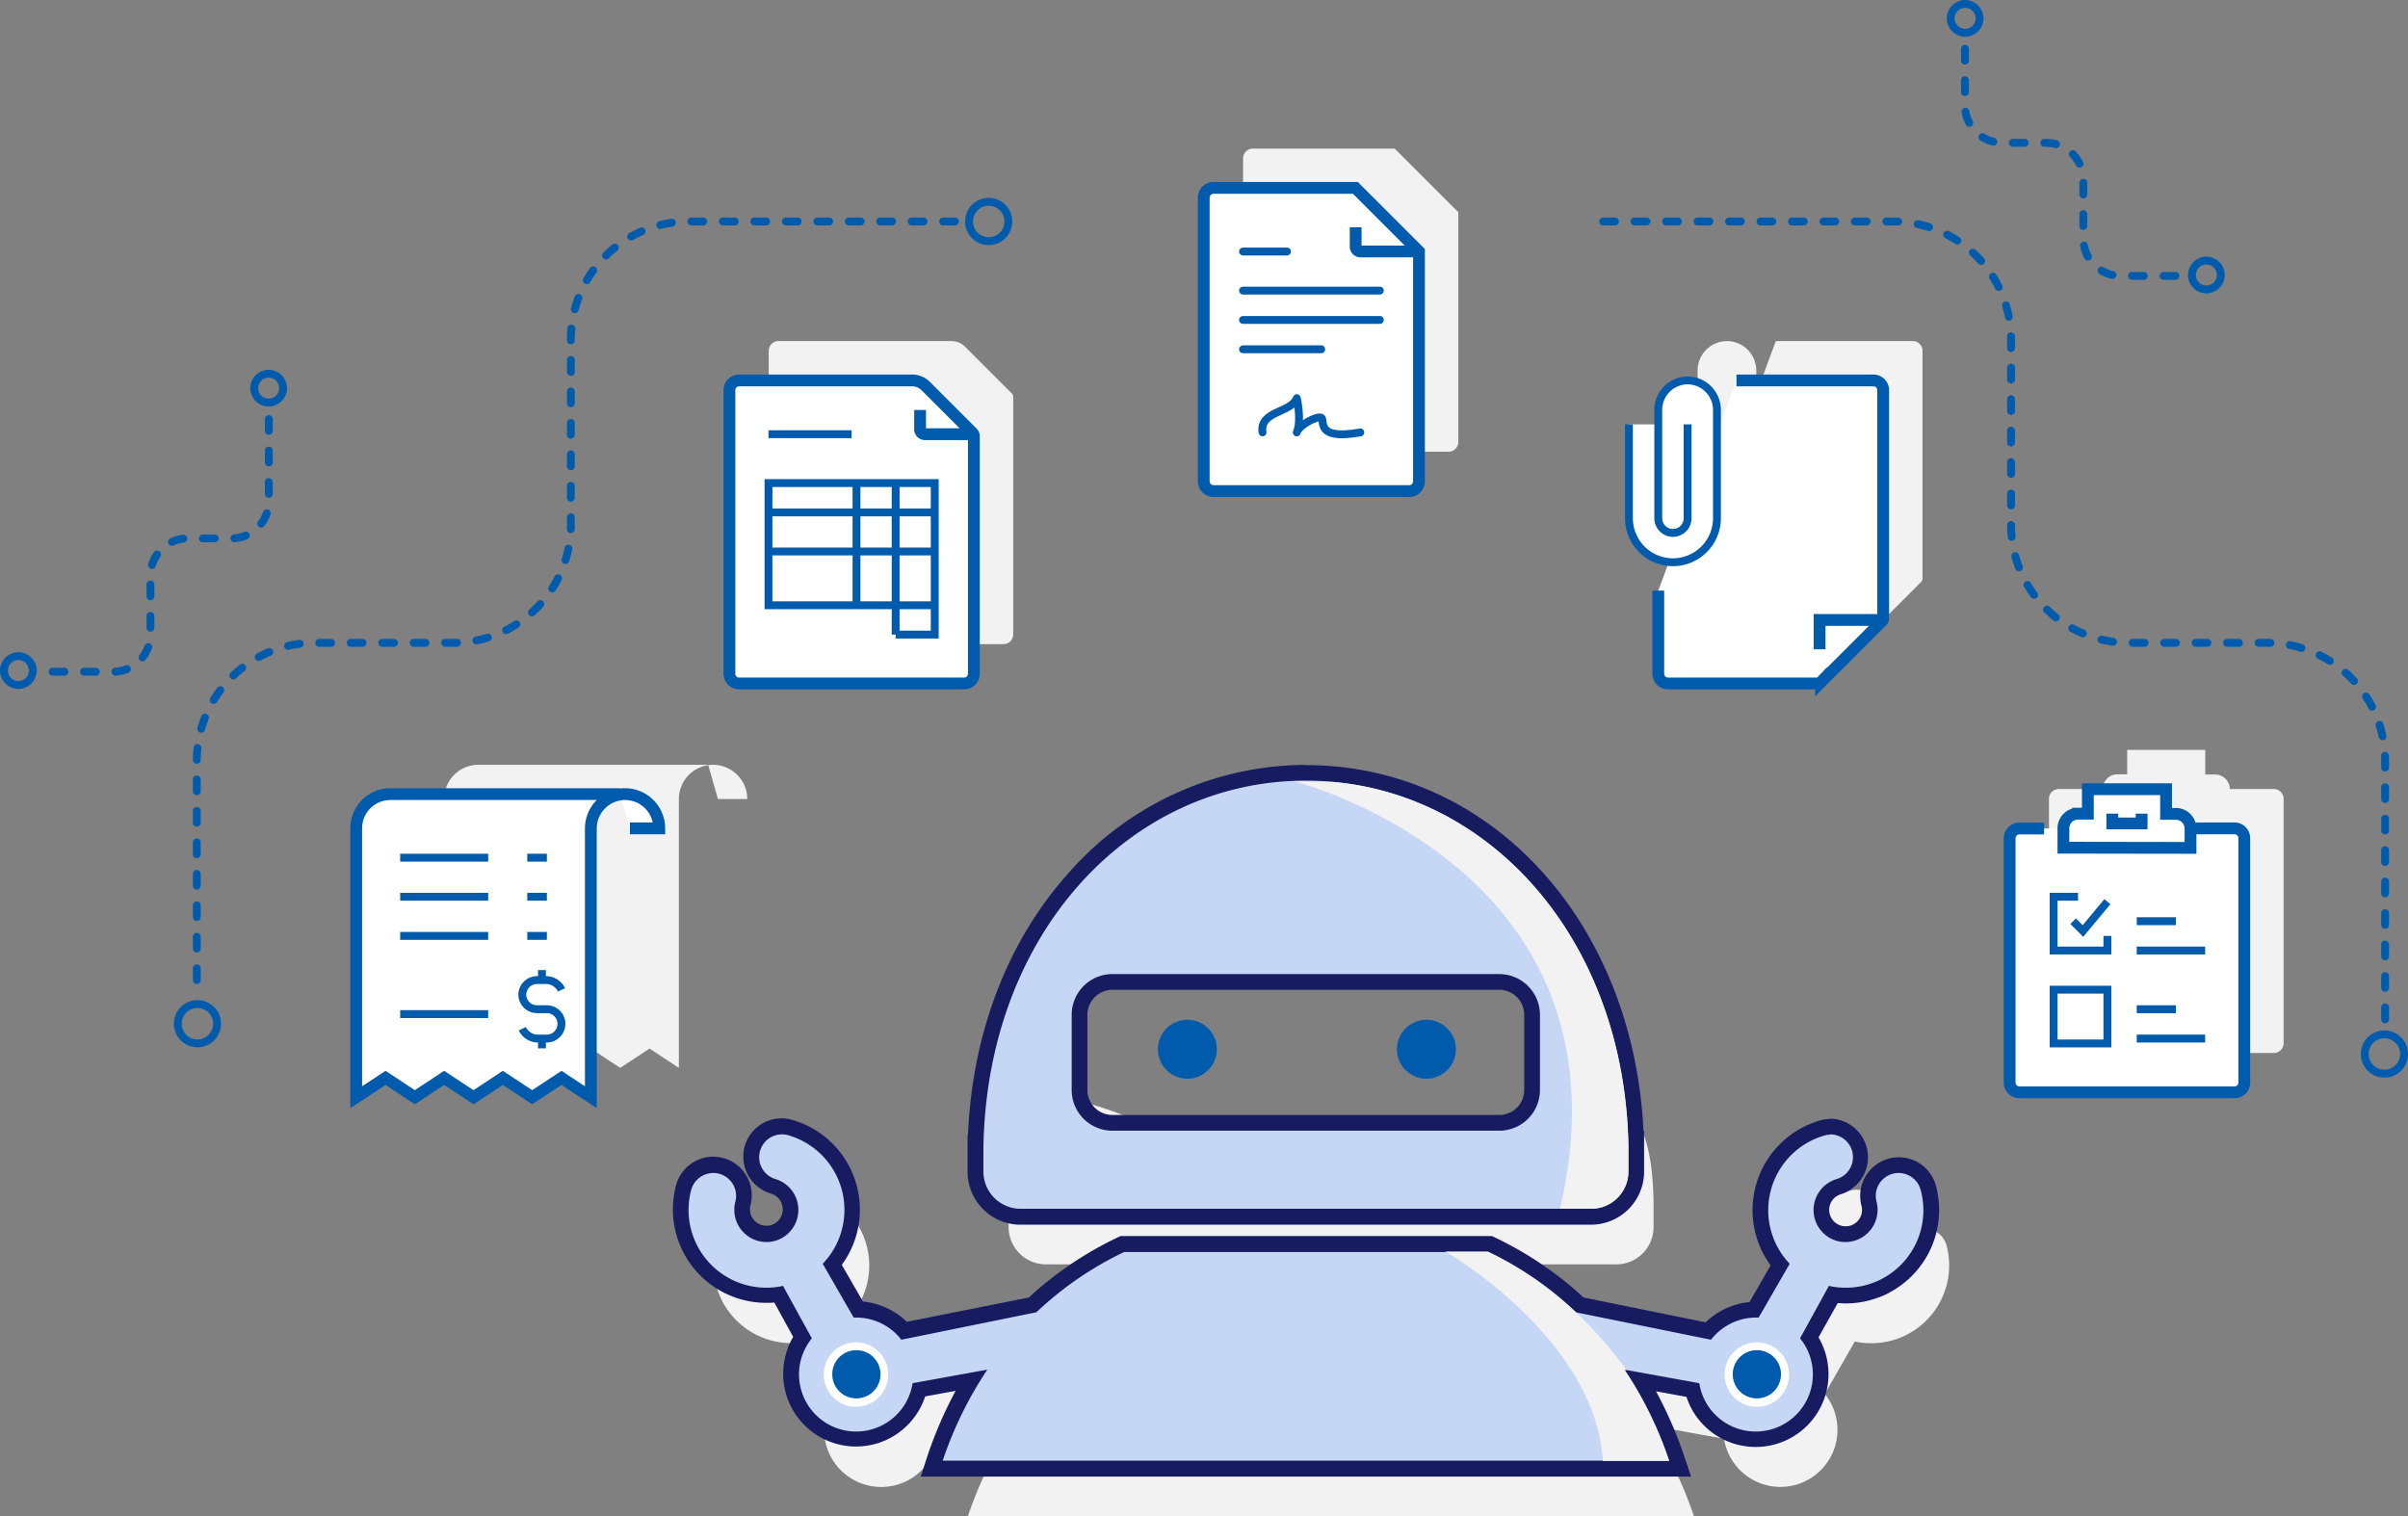 <svg xmlns="http://www.w3.org/2000/svg" viewBox="0 0 373.44 235.19"><rect x="0" y="0" width="373.44" height="235.19" fill="#808080" stroke="none"/><defs><style>.cls-1{fill:#f2f2f2}.cls-10,.cls-2,.cls-9{fill:none}.cls-10,.cls-2,.cls-7,.cls-8,.cls-9{stroke:#005bac}.cls-10,.cls-2,.cls-7,.cls-8{stroke-miterlimit:10}.cls-10,.cls-2,.cls-8,.cls-9{stroke-width:1.22px}.cls-3{fill:#c5d7f4}.cls-4{fill:#171c61}.cls-5{fill:#005bac}.cls-6,.cls-7,.cls-8{fill:#fff}.cls-7{stroke-width:1.83px}.cls-10,.cls-9{stroke-linecap:round}.cls-9{stroke-linejoin:round}.cls-10{stroke-dasharray:1.83 3.05}</style></defs><g id="レイヤー_2" data-name="レイヤー 2"><g id="レイヤー_1-2" data-name="レイヤー 1"><g id="invoice"><path class="cls-1" d="M120.74 99.9h34.87a1.51 1.51 0 0 0 1.52-1.51V61.55a.75.75 0 0 0-.22-.53l-7.23-7.23a3 3 0 0 0-2.15-.89h-26.79a1.52 1.52 0 0 0-1.52 1.52v44a1.51 1.51 0 0 0 1.52 1.48z"/><path class="cls-1" d="M156.37 61.24h-6.82a.76.76 0 0 1-.76-.76v-3M125.28 61.24h12.89M125.28 73.37h25.78M125.28 79.43h25.78M151.06 87.77h-25.78V68.82h25.78v23.5H145M145 68.82v23.5M138.93 68.82v18.95"/></g><path class="cls-1" d="M162.17 196.09h88.49a5.78 5.78 0 0 0 5.78-5.78v-3.87c-.57-33.06-24.24-5.15-51.51-5.15-27.43 0-48.2-27.63-48.51 5.74v3.28a5.78 5.78 0 0 0 5.75 5.78z"/><path class="cls-1" d="M150.09 235.19a59.32 59.32 0 0 1 6.91-14.11l-11.59 2.1a8.86 8.86 0 1 1-15.48-7.18l-.14.16-4.48-8.12a12.11 12.11 0 0 1-13.09-5.87 12 12 0 0 1-1.14-9 3.54 3.54 0 0 1 6.84 1.81 5 5 0 1 0 6.21-3.5 3.54 3.54 0 1 1 2-6.79 12.06 12.06 0 0 1 5.36 19.88l4.8 8.34a8.89 8.89 0 0 1 7.41 3.43l20.95-4.25a52.56 52.56 0 0 1 13.6-9.34h56.42a52.39 52.39 0 0 1 13.6 9.34l21 4.25a8.87 8.87 0 0 1 7.4-3.43l4.8-8.34a12.05 12.05 0 0 1 5.35-19.88 3.54 3.54 0 1 1 2 6.79 5 5 0 1 0 6.21 3.5 3.54 3.54 0 0 1 2.52-4.32 3.48 3.48 0 0 1 2.64.33 3.57 3.57 0 0 1 1.69 2.18 12.07 12.07 0 0 1-14.23 14.88l-4.65 8.13-.15-.16a8.85 8.85 0 1 1-15.48 7.12l-11.59-2.1a59.35 59.35 0 0 1 6.92 14.11z"/><g id="ticket"><path class="cls-1" d="M109.82 118.61H74.19a5.31 5.31 0 0 0-5.31 5.31v41.7l4.55-3 4.55 3 4.55-3 4.55 3 4.55-3 4.55 3 4.55-3 4.55 3v-41.7a5.32 5.32 0 0 1 5.3-5.31 5.33 5.33 0 0 1 5.31 5.31h-4.55M95.42 140.6h3.03M95.42 134.53h3.03M95.42 128.47h3.03M75.71 140.6h13.64M75.71 134.53h13.64M75.71 128.47h13.64M75.71 152.73h13.64"/><path class="cls-1" d="M94.66 155a2.7 2.7 0 0 0 2.28 1.52h1.51a2.28 2.28 0 0 0 2.28-2.27 2.29 2.29 0 0 0-2.28-2.25h-1.51a2.28 2.28 0 0 1-2.28-2.27 2.29 2.29 0 0 1 2.28-2.28h1.51a2.7 2.7 0 0 1 2.28 1.52M97.69 145.91v1.51M97.69 156.52v1.52"/></g><rect class="cls-2" x="166.2" y="150.98" width="72.66" height="24.29" rx="6.31" ry="6.31"/><path class="cls-3" d="M158.28 188.69a7 7 0 0 1-7-7v-4.5c.82-32.78 22.67-57.34 51.21-57.34 28.29 0 50.12 24.31 51.2 56.75v5.09a7 7 0 0 1-7 7zm14.23-36.4a5.1 5.1 0 0 0-5.09 5.09v11.67a5.1 5.1 0 0 0 5.09 5.09h60a5.1 5.1 0 0 0 5.09-5.09v-11.67a5.1 5.1 0 0 0-5.09-5.09z"/><path class="cls-4" d="M202.53 121.07c27.27 0 49.44 23.69 50 56.75v3.87a5.78 5.78 0 0 1-5.78 5.78h-88.47a5.77 5.77 0 0 1-5.77-5.78v-3.28c.32-33.37 22.59-57.34 50-57.34m-30 54.29h60a6.31 6.31 0 0 0 6.31-6.31v-11.66a6.32 6.32 0 0 0-6.31-6.32h-60a6.32 6.32 0 0 0-6.31 6.32v11.66a6.31 6.31 0 0 0 6.31 6.31m30-56.73a49.1 49.1 0 0 0-37 17c-9.33 10.5-14.75 24.76-15.39 40.37h-.07v5.72a8.22 8.22 0 0 0 8.21 8.22h88.49a8.23 8.23 0 0 0 8.22-8.22v-6.31h-.09c-1.58-32.52-23.75-56.75-52.37-56.75zm-30 54.29a3.87 3.87 0 0 1-3.87-3.87v-11.66a3.88 3.88 0 0 1 3.87-3.88h60a3.88 3.88 0 0 1 3.87 3.88v11.66a3.87 3.87 0 0 1-3.87 3.87z"/><path class="cls-3" d="M144.5 227.79l.55-1.61a61.83 61.83 0 0 1 5.54-12l-8 1.45a10 10 0 0 1-7.26 7.3 9.78 9.78 0 0 1-2.52.32 10.08 10.08 0 0 1-8.31-15.76l-3.68-6.68a13.53 13.53 0 0 1-1.91.14A13.27 13.27 0 0 1 106 184.24a4.78 4.78 0 0 1 4.59-3.54 5.06 5.06 0 0 1 1.23.16 4.79 4.79 0 0 1 3.38 5.83 3.73 3.73 0 0 0 .35 2.81 3.79 3.79 0 0 0 3.29 1.91 3.77 3.77 0 0 0 3.27-5.61 3.82 3.82 0 0 0-2.22-1.76 4.76 4.76 0 0 1 1.34-9.33 4.61 4.61 0 0 1 1.33.2 13.27 13.27 0 0 1 6.51 21.2l4 7a10.19 10.19 0 0 1 7.13 3.29l19.9-4a54.17 54.17 0 0 1 13.69-9.4l.25-.12h57l.25.12a53.81 53.81 0 0 1 13.66 9.32l19.91 4a10.17 10.17 0 0 1 7.13-3.29l4-7a13.28 13.28 0 0 1 6.5-21.2 4.73 4.73 0 0 1 1.34-.2 4.76 4.76 0 0 1 1.34 9.33 3.75 3.75 0 0 0-2.56 4.62 3.73 3.73 0 0 0 3.61 2.75 3.79 3.79 0 0 0 3.29-1.91 3.73 3.73 0 0 0 .35-2.81 4.78 4.78 0 0 1 3.38-5.83 5 5 0 0 1 1.22-.16 4.78 4.78 0 0 1 4.6 3.54 13.27 13.27 0 0 1-12.85 16.69 13.53 13.53 0 0 1-1.91-.14l-3.68 6.68a10.08 10.08 0 0 1-8.31 15.76 9.78 9.78 0 0 1-2.52-.32 10.08 10.08 0 0 1-7.27-7.3l-8-1.45a61.83 61.83 0 0 1 5.54 12l.55 1.61z"/><path class="cls-4" d="M283.81 175.93a3.54 3.54 0 0 1 1 6.94 5 5 0 0 0-1.05 9.12 4.89 4.89 0 0 0 2.44.64 5 5 0 0 0 4.82-6.26 3.54 3.54 0 0 1 2.51-4.33 3.63 3.63 0 0 1 .92-.12 3.58 3.58 0 0 1 1.73.46 3.5 3.5 0 0 1 1.68 2.17 12 12 0 0 1-11.67 15.16 11.74 11.74 0 0 1-2.56-.28l-4.47 8.13-.15-.17a8.86 8.86 0 1 1-15.48 7.13l-11.59-2.1a59.13 59.13 0 0 1 6.91 14.11H146.2a59.16 59.16 0 0 1 6.92-14.11l-11.59 2.1a8.86 8.86 0 1 1-15.48-7.13l-.15.17-4.47-8.13a11.74 11.74 0 0 1-2.56.28 12.06 12.06 0 0 1-11.68-15.16 3.57 3.57 0 0 1 3.42-2.63 3.69 3.69 0 0 1 .92.12 3.55 3.55 0 0 1 2.51 4.33 5 5 0 0 0 4.82 6.26 4.86 4.86 0 0 0 2.43-.64 5 5 0 0 0-1-9.12 3.54 3.54 0 0 1 1-6.94 3.46 3.46 0 0 1 1 .15 12.05 12.05 0 0 1 5.3 19.92l4.8 8.34h.39a8.85 8.85 0 0 1 7 3.44l20.95-4.26a52.8 52.8 0 0 1 13.6-9.34h56.42a52.8 52.8 0 0 1 13.6 9.34l21 4.26a8.86 8.86 0 0 1 7-3.44h.39l4.81-8.34a12.05 12.05 0 0 1 5.35-19.88 3.4 3.4 0 0 1 1-.15m0-2.44a6.05 6.05 0 0 0-1.68.25 14.49 14.49 0 0 0-7.63 22.47l-3.27 5.69a11.37 11.37 0 0 0-6.81 3.14l-18.92-3.85a55.32 55.32 0 0 0-13.71-9.29l-.5-.24h-57.61l-.5.24a55.56 55.56 0 0 0-13.72 9.29L140.64 205a11.37 11.37 0 0 0-6.81-3.14l-3.28-5.69a14.49 14.49 0 0 0-7.62-22.47 5.95 5.95 0 0 0-7.42 4 6 6 0 0 0 4.06 7.42 2.55 2.55 0 0 1 1.73 3.12 2.51 2.51 0 0 1-2.44 1.86 2.55 2.55 0 0 1-2.47-3.19 6 6 0 0 0-4.24-7.32 6.14 6.14 0 0 0-1.54-.2 6 6 0 0 0-2.93.77 6 6 0 0 0-2.84 3.68 14.5 14.5 0 0 0 14 18.22c.41 0 .82 0 1.24-.05l2.93 5.33a11.29 11.29 0 0 0 9.73 17 11.65 11.65 0 0 0 2.82-.35 11.31 11.31 0 0 0 7.92-7.42l4.72-.86a64.58 64.58 0 0 0-4.34 10L142.8 229h119.46l-1.09-3.22a63.67 63.67 0 0 0-4.35-10l4.72.86a11.31 11.31 0 0 0 7.93 7.42 11.65 11.65 0 0 0 2.82.35 11.29 11.29 0 0 0 9.73-17l2.98-5.31c.41 0 .83.05 1.24.05a14.5 14.5 0 0 0 14-18.22 6 6 0 0 0-2.84-3.68 6 6 0 0 0-2.93-.77 5.85 5.85 0 0 0-1.55.21 6 6 0 0 0-4.24 7.31 2.48 2.48 0 0 1-.24 1.9 2.54 2.54 0 0 1-2.22 1.29 2.55 2.55 0 0 1-2.22-3.79 2.55 2.55 0 0 1 1.5-1.19 6 6 0 0 0-1.68-11.72z"/><path class="cls-5" d="M132.8 217.48a4.35 4.35 0 1 1 4.34-4.34 4.35 4.35 0 0 1-4.34 4.34z"/><path class="cls-6" d="M132.8 209.4a3.74 3.74 0 1 1-3.73 3.74 3.73 3.73 0 0 1 3.73-3.74m0-1.22a5 5 0 1 0 4.95 5 5 5 0 0 0-4.95-5z"/><path class="cls-5" d="M272.46 217.48a4.35 4.35 0 1 1 4.34-4.34 4.35 4.35 0 0 1-4.34 4.34z"/><path class="cls-6" d="M272.46 209.4a3.74 3.74 0 1 1-3.74 3.74 3.73 3.73 0 0 1 3.74-3.74m0-1.22a5 5 0 1 0 5 5 5 5 0 0 0-5-5z"/><path class="cls-5" d="M184.13 167.3a4.57 4.57 0 1 0-4.56-4.57 4.57 4.57 0 0 0 4.56 4.57zM221.21 167.3a4.57 4.57 0 1 0-4.57-4.57 4.58 4.58 0 0 0 4.57 4.57z"/><path class="cls-1" d="M246.77 187.47a5.78 5.78 0 0 0 5.78-5.78v-3.87c-.54-31.29-20.44-54.18-45.69-56.54l-6.22-.11s53.65 13.42 41.29 66.3h4.85zM244.19 203.3a52.78 52.78 0 0 0-13.45-9.2h-6.59s23.24 13.33 24.42 32.47h10.28a59.13 59.13 0 0 0-6.91-14.11h.3a67.3 67.3 0 0 0-8.05-9.16z"/><g id="attachment"><path class="cls-1" d="M275.4 52.9h21.23a1.52 1.52 0 0 1 1.52 1.52v35.31a.73.73 0 0 1-.23.54l-9.41 9.41a.71.71 0 0 1-.53.22h-23.19a1.51 1.51 0 0 1-1.52-1.51V85.5"/><path class="cls-1" d="M297.39 90.05h-9.1v4.55"/><path id="paper_clip" data-name="paper clip" class="cls-1" d="M258.72 59.72v14.56a6.84 6.84 0 0 0 6.82 6.82 6.84 6.84 0 0 0 6.83-6.82V57.45a4.57 4.57 0 0 0-4.55-4.55 4.57 4.57 0 0 0-4.55 4.55v16.83a2.27 2.27 0 0 0 2.27 2.27 2.28 2.28 0 0 0 2.28-2.27V59.72"/></g><g id="attachment-2" data-name="attachment"><path class="cls-7" d="M269.3 59h21.23a1.52 1.52 0 0 1 1.52 1.52v35.31a.73.73 0 0 1-.23.54l-9.41 9.41a.71.71 0 0 1-.53.22h-23.19a1.51 1.51 0 0 1-1.52-1.51V91.6"/><path class="cls-7" d="M291.29 96.15h-9.1v4.55"/><path id="paper_clip-2" data-name="paper clip" class="cls-8" d="M252.62 65.82v14.56a6.84 6.84 0 0 0 6.82 6.82 6.84 6.84 0 0 0 6.83-6.82V63.55a4.57 4.57 0 0 0-4.55-4.55 4.57 4.57 0 0 0-4.55 4.55v16.83a2.27 2.27 0 0 0 2.27 2.27 2.28 2.28 0 0 0 2.28-2.27V65.82"/></g><g id="invoice-2" data-name="invoice"><path class="cls-7" d="M114.64 106h34.87a1.51 1.51 0 0 0 1.52-1.51V67.65a.75.75 0 0 0-.22-.53l-7.23-7.23a3 3 0 0 0-2.15-.89h-26.79a1.52 1.52 0 0 0-1.52 1.52v44a1.51 1.51 0 0 0 1.52 1.48z"/><path class="cls-7" d="M150.27 67.34h-6.82a.76.76 0 0 1-.76-.76v-3"/><path class="cls-8" d="M119.18 67.34h12.89M119.18 79.47h25.78M119.18 85.53h25.78M144.96 93.87h-25.78V74.92h25.78v23.5h-6.06M138.9 74.92v23.5M132.83 74.92v18.95"/></g><g id="ticket-2" data-name="ticket"><path class="cls-7" d="M96.18 123.16H60.54a5.3 5.3 0 0 0-5.3 5.31v41.7l4.55-3 4.54 3 4.55-3 4.55 3 4.55-3 4.55 3 4.55-3 4.55 3v-41.7a5.33 5.33 0 0 1 5.31-5.31 5.32 5.32 0 0 1 5.3 5.31h-4.55"/><path class="cls-8" d="M81.77 145.15h3.04M81.77 139.08h3.04M81.77 133.02h3.04M62.06 145.15h13.65M62.06 139.08h13.65M62.06 133.02h13.65M62.06 157.28h13.65M81 159.55a2.7 2.7 0 0 0 2.28 1.52h1.52a2.28 2.28 0 0 0 2.27-2.28 2.27 2.27 0 0 0-2.27-2.27h-1.51a2.28 2.28 0 0 1-2.29-2.27 2.29 2.29 0 0 1 2.29-2.25h1.52a2.69 2.69 0 0 1 2.27 1.52M84.05 150.45v1.52M84.05 161.07v1.52"/></g><g id="order_in_progress" data-name="order in progress"><path class="cls-1" d="M346.57 122.37h6.06a1.52 1.52 0 0 1 1.52 1.51v37.91a1.52 1.52 0 0 1-1.52 1.52h-33.36a1.52 1.52 0 0 1-1.51-1.52v-37.91a1.52 1.52 0 0 1 1.51-1.51h3.8"/><path class="cls-1" d="M345.81 125.4v-3a2.28 2.28 0 0 0-2.27-2.28H342v-3.82h-12.11v3.79h-1.52a2.28 2.28 0 0 0-2.27 2.28v3z"/><path class="cls-1" d="M333.68 120.09v1.52h4.55v-1.52M332.92 139.05v2.27h-8.34v-8.34h3.79M324.58 147.39h8.34v8.34h-8.34z"/><path class="cls-1" d="M327.61 136.77l1.52 1.52 3.79-4.55M337.47 136.77h6.07M337.47 141.32h10.61M337.47 150.42h6.07M337.47 154.97h10.61"/></g><g id="order_in_progress-2" data-name="order in progress"><path class="cls-7" d="M340.47 128.47h6.06a1.52 1.52 0 0 1 1.52 1.51v37.91a1.52 1.52 0 0 1-1.52 1.52h-33.36a1.52 1.52 0 0 1-1.51-1.52V130a1.52 1.52 0 0 1 1.51-1.51H317"/><path class="cls-7" d="M339.71 131.5v-3a2.28 2.28 0 0 0-2.27-2.28h-1.52v-3.82h-12.13v3.79h-1.52a2.28 2.28 0 0 0-2.27 2.28v3z"/><path class="cls-7" d="M327.58 126.19v1.52h4.55v-1.52"/><path class="cls-8" d="M326.82 145.15v2.27h-8.34v-8.34h3.79M318.48 153.49h8.34v8.34h-8.34z"/><path class="cls-8" d="M321.51 142.87l1.52 1.52 3.79-4.55M331.37 142.87h6.07M331.37 147.42h10.61M331.37 156.52h6.07M331.37 161.07h10.61"/></g><g id="contract"><path class="cls-1" d="M194.32 70.06h30.32a1.52 1.52 0 0 0 1.52-1.52V32.91l-9.86-9.86h-22a1.52 1.52 0 0 0-1.52 1.52v44a1.52 1.52 0 0 0 1.54 1.49z"/><path class="cls-1" d="M225.4 32.91h-8.34a.76.76 0 0 1-.76-.76v-3M201.9 61c-.51-3.37 4.47-3 5.31-5.31 0 0 .8 3.43 0 5.31.4-1.21 3.14-2.57 3.79-2.28s-1.1 3.58 6.06 2.28M198.87 32.91h6.82M198.87 38.97h21.22M198.87 43.52h21.22M198.87 48.07H211"/></g><g id="contract-2" data-name="contract"><path class="cls-7" d="M188.22 76.16h30.32a1.52 1.52 0 0 0 1.52-1.52V39l-9.86-9.86h-22a1.52 1.52 0 0 0-1.52 1.52v44a1.52 1.52 0 0 0 1.54 1.5z"/><path class="cls-7" d="M219.3 39H211a.76.76 0 0 1-.76-.76v-3"/><path class="cls-9" d="M195.8 67.06c-.51-3.37 4.47-3 5.31-5.31 0 0 .8 3.43 0 5.31.4-1.21 3.14-2.57 3.79-2.28s-1.1 3.58 6.06 2.28M192.77 39.01h6.82M192.77 45.07h21.22M192.77 49.62h21.22M192.77 54.17h12.13"/></g><circle class="cls-2" cx="41.66" cy="60.2" r="2.24"/><circle class="cls-2" cx="2.85" cy="104" r="2.24"/><path class="cls-10" d="M41.69 65v12.71a5.79 5.79 0 0 1-5.79 5.79h-6.78a5.79 5.79 0 0 0-5.79 5.79v9.1a5.79 5.79 0 0 1-5.79 5.79H6.38"/><circle class="cls-2" cx="304.76" cy="2.85" r="2.24"/><circle class="cls-2" cx="342.17" cy="42.65" r="2.24"/><path class="cls-10" d="M304.73 7.57v8.79a5.79 5.79 0 0 0 5.79 5.79h6.78a5.79 5.79 0 0 1 5.79 5.79V37a5.79 5.79 0 0 0 5.79 5.79h10.86M369.89 158.08V118a18.3 18.3 0 0 0-18.3-18.3h-21.41a18.3 18.3 0 0 1-18.3-18.3V52.65a18.31 18.31 0 0 0-18.3-18.3h-46.3"/><circle class="cls-2" cx="369.78" cy="163.47" r="3.05"/><path class="cls-10" d="M30.52 152v-34a18.3 18.3 0 0 1 18.3-18.3h21.41a18.3 18.3 0 0 0 18.3-18.3V52.65a18.3 18.3 0 0 1 18.3-18.3h42.4"/><circle class="cls-2" cx="30.62" cy="158.77" r="3.05"/><circle class="cls-2" cx="153.33" cy="34.35" r="3.05"/></g></g></svg>